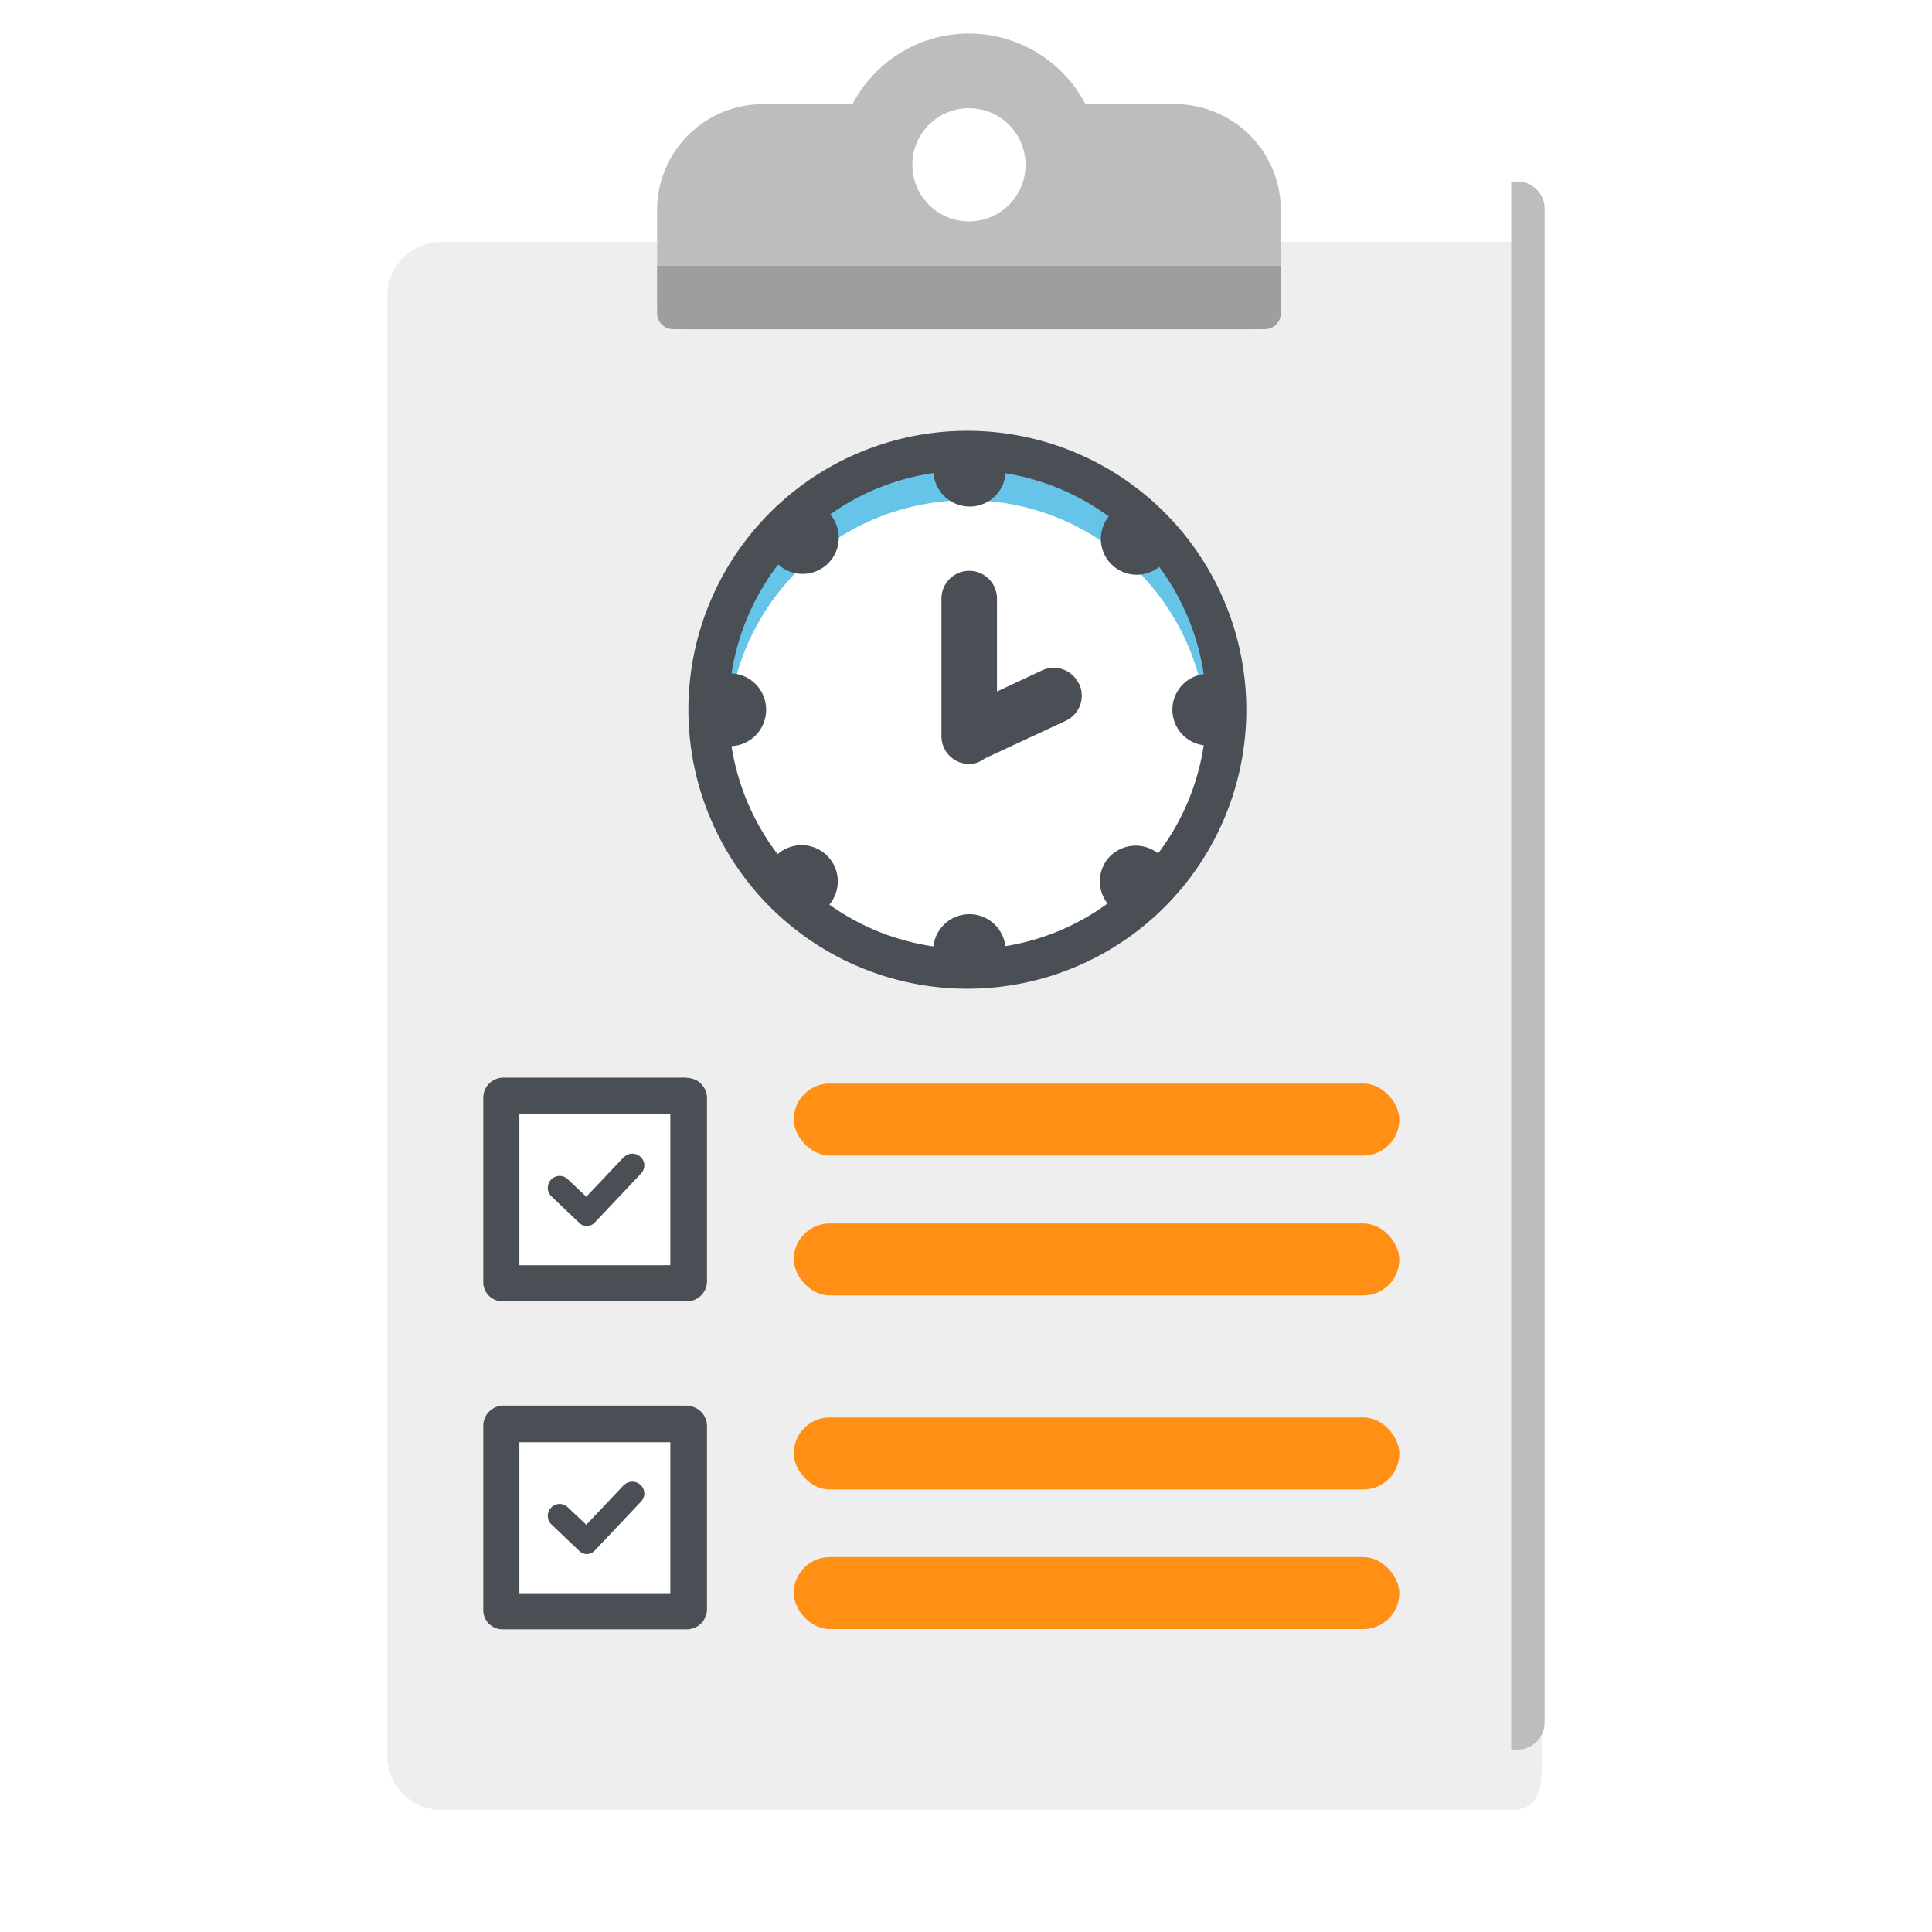 <svg class="illustration" xmlns="http://www.w3.org/2000/svg" width="64" height="64"><defs><filter id="b" width="50.248" height="63.944" x="6.831" y="2.013" filterUnits="userSpaceOnUse"><feOffset dy="2"/><feGaussianBlur result="c" stdDeviation="2"/><feFlood flood-opacity=".278"/><feComposite in2="c" operator="in"/><feComposite in="SourceGraphic"/></filter><filter id="c"><feOffset dy="1"/><feGaussianBlur result="e" stdDeviation="1"/><feFlood flood-opacity=".302" result="f"/><feComposite in="SourceGraphic" in2="e" operator="out"/><feComposite in="f" operator="in"/><feComposite in2="SourceGraphic" operator="in"/></filter><clipPath id="a"><path fill="none" d="M0 0h64v64H0Z"/></clipPath></defs><g clip-path="url(#a)"><g filter="url(#b)" transform="translate(.001 .003)"><path fill="#eee" d="M50.06 6.01H33.775a1.859 1.859 0 0 1-1.759 1.33 1.84 1.84 0 0 1-1.759-1.33H14.616a1.791 1.791 0 0 0-1.786 1.786v48.372a1.791 1.791 0 0 0 1.786 1.786H50.06c.982 0 1.018-.8 1.018-1.786V7.796c0-.982-.027-1.786-1.018-1.786Z"/></g><path fill="#bdbdbd" d="M50.061 6.013h.214a.9.9 0 0 1 .893.893v50.158a.9.9 0 0 1-.893.893h-.214ZM38.919 3.45h-2.92a.245.245 0 0 1-.062-.036 4.351 4.351 0 0 0-7.678 0 .06.06 0 0 1-.062.036h-2.92a3.509 3.509 0 0 0-3.509 3.509v2.919a1.036 1.036 0 0 0 1.036 1.033h18.588a1.036 1.036 0 0 0 1.036-1.033V6.959a3.509 3.509 0 0 0-3.509-3.509Zm-6.821 3.884a1.875 1.875 0 1 1 1.875-1.875 1.875 1.875 0 0 1-1.875 1.875Z"/><path fill="#9e9e9e" d="M21.777 8.807h20.651v1.571a.528.528 0 0 1-.527.527H22.295a.528.528 0 0 1-.527-.527V8.807Z"/><g transform="translate(16.009 35.698)"><rect width="20.061" height="2.384" fill="#ff9015" rx="1.192" transform="translate(10.285 15.883)"/><rect width="20.061" height="2.384" fill="#ff9015" rx="1.192" transform="translate(10.285 11.258)"/><rect width="20.061" height="2.384" fill="#ff9015" rx="1.192" transform="translate(10.285 4.83)"/><rect width="20.061" height="2.384" fill="#ff9015" rx="1.192" transform="translate(10.285 .196)"/><path fill="#fff" d="M1.196 1.17h5.062v5.062H1.196z"/><path fill="#4a4f55" d="M6.732 0H.67A.669.669 0 0 0 0 .67v6.107a.636.636 0 0 0 .634.634h6.107a.669.669 0 0 0 .67-.67V.679a.669.669 0 0 0-.67-.67Zm-.536 6.214h-5v-5h5Z"/><path fill="#4a4f55" d="M4.654 2.633 3.413 3.945l-.616-.58a.385.385 0 0 0-.554.018.393.393 0 0 0 .018.554l.929.884a.353.353 0 0 0 .5-.018l1.536-1.625a.385.385 0 0 0-.018-.554.393.393 0 0 0-.554.018Z"/><path fill="#fff" d="M1.196 12.044h5.062v5.062H1.196z"/><path fill="#4a4f55" d="M6.732 10.865H.67a.669.669 0 0 0-.67.67v6.107a.636.636 0 0 0 .634.634h6.107a.669.669 0 0 0 .67-.67v-6.062a.669.669 0 0 0-.67-.67Zm-.536 6.214h-5v-5h5Z"/><path fill="#4a4f55" d="m4.654 13.499-1.241 1.312-.616-.58a.385.385 0 0 0-.554.018.393.393 0 0 0 .018.554l.929.884a.353.353 0 0 0 .5-.018l1.536-1.625a.385.385 0 0 0-.018-.554.393.393 0 0 0-.554.018Z"/></g><g data-type="innerShadowGroup" transform="translate(22.804 14.271)"><circle cx="7.946" cy="7.946" r="7.946" fill="#66c4e8" transform="translate(1.295 1.304)"/><g filter="url(#c)" transform="translate(-22.8 -14.27)"><circle cx="7.946" cy="7.946" r="7.946" fill="#fff" transform="translate(24.1 15.57)"/></g></g><path fill="#4a4f55" d="M32.045 14.271a9.241 9.241 0 1 0 9.241 9.241 9.242 9.242 0 0 0-9.241-9.241Zm6.321 14a1.206 1.206 0 0 0-1.571.071 1.191 1.191 0 0 0-.107 1.589 7.819 7.819 0 0 1-3.384 1.411 1.2 1.2 0 0 0-2.384.009 7.876 7.876 0 0 1-3.446-1.384 1.2 1.2 0 0 0-1.714-1.67 7.91 7.91 0 0 1-1.527-3.58 1.207 1.207 0 0 0 0-2.411 7.939 7.939 0 0 1 1.545-3.607 1.2 1.2 0 0 0 1.726-1.66 7.789 7.789 0 0 1 3.419-1.366 1.205 1.205 0 0 0 1.2 1.107 1.189 1.189 0 0 0 1.187-1.1 7.941 7.941 0 0 1 3.419 1.428 1.188 1.188 0 0 0 1.67 1.67 7.929 7.929 0 0 1 1.476 3.553 1.188 1.188 0 0 0 0 2.357 7.871 7.871 0 0 1-1.509 3.58Z"/><path fill="#4a4f55" d="M35.74 22.654a.92.92 0 0 0-1.223-.446l-1.491.7V19.86a.92.92 0 1 0-1.839 0v4.527a.918.918 0 0 0 .92.92.838.838 0 0 0 .509-.179l2.687-1.25a.92.92 0 0 0 .446-1.223Z"/></g></svg>